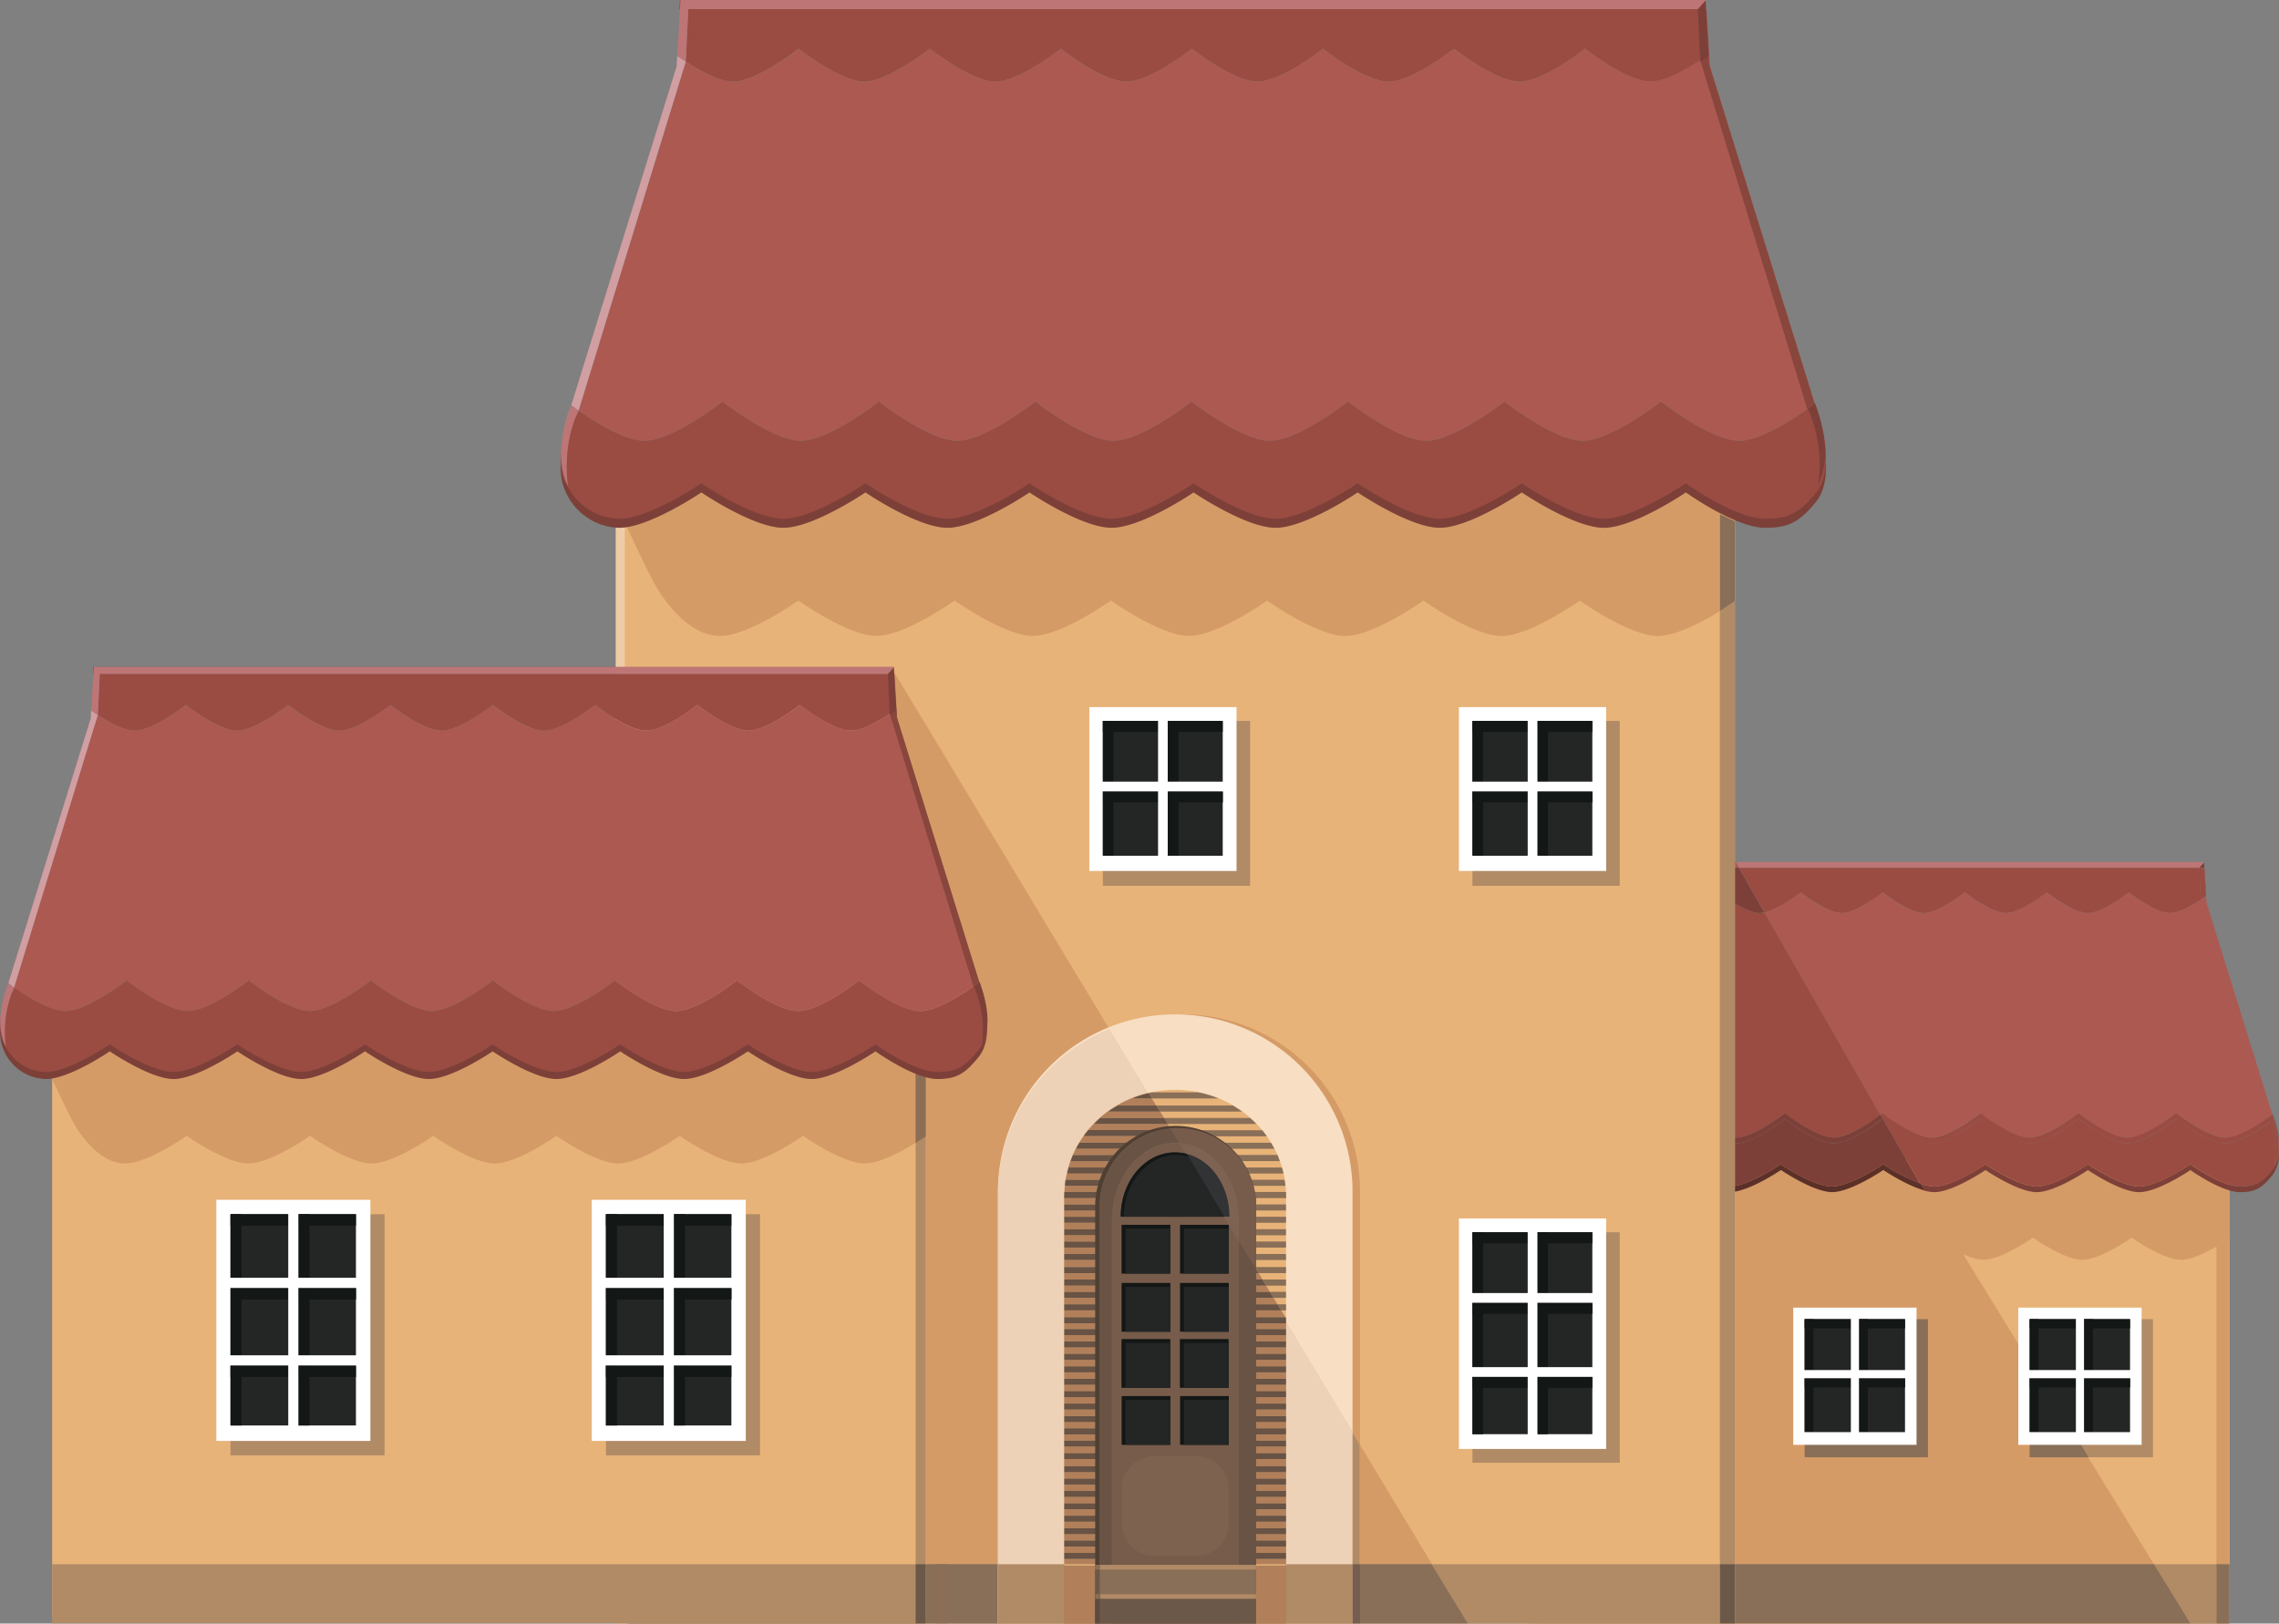 <svg xmlns="http://www.w3.org/2000/svg" width="176.39mm" height="125.7mm" viewBox="0 0 500 356.31">
  <rect x="0" y="0" width="500" height="356.31" fill="#808080" stroke="none"/>
  <defs>
    <style>
      .cls-1 {
        fill: #e8b378;
      }

      .cls-2 {
        fill: #d59b67;
      }

      .cls-3 {
        fill: #b18b66;
      }

      .cls-4 {
        fill: #896f58;
      }

      .cls-5 {
        fill: #7d4039;
      }

      .cls-6 {
        fill: #88463d;
      }

      .cls-7 {
        fill: #9a4c42;
      }

      .cls-8 {
        fill: #ac5952;
      }

      .cls-9 {
        fill: #bd7576;
      }

      .cls-10 {
        fill: #5b3028;
      }

      .cls-11 {
        fill: #fff;
      }

      .cls-12 {
        fill: #242625;
      }

      .cls-13 {
        fill: #131716;
      }

      .cls-14 {
        fill: #eecca8;
      }

      .cls-15 {
        fill: #6c5849;
      }

      .cls-16 {
        fill: #8b6e55;
      }

      .cls-17 {
        fill: #aa5046;
      }

      .cls-18 {
        fill: #b45e59;
      }

      .cls-19 {
        fill: #d19ea1;
      }

      .cls-20 {
        fill: #f8dec2;
      }

      .cls-21 {
        fill: #edd2b7;
      }

      .cls-22 {
        fill: #745e4f;
      }

      .cls-23 {
        fill: #b1805b;
      }

      .cls-24 {
        fill: #685345;
      }

      .cls-25 {
        fill: #503f33;
      }

      .cls-26 {
        fill: #775c4b;
      }

      .cls-27 {
        fill: #7e6353;
      }

      .cls-28 {
        fill: #5c4b3f;
      }

      .cls-29 {
        fill: #313334;
      }

      .cls-30 {
        fill: #7d624f;
      }
    </style>
  </defs>
  <title>дом_māja_house</title>
  <g id="Слой_2" data-name="Слой 2">
    <g id="Слой_1-2" data-name="Слой 1">
      <rect class="cls-1" x="335.6" y="254.36" width="153.54" height="101.89"/>
      <rect class="cls-1" x="335.6" y="254.36" width="153.54" height="101.89"/>
      <polygon class="cls-2" points="480.54 356.24 335.6 356.24 335.6 254.36 418.57 255.52 480.54 356.24"/>
      <rect class="cls-3" x="335.6" y="343.28" width="153.54" height="13.03"/>
      <rect class="cls-2" x="486.27" y="254.36" width="2.87" height="101.89"/>
      <rect class="cls-4" x="486.27" y="343.28" width="2.87" height="12.97"/>
      <polygon class="cls-4" points="335.6 356.24 335.6 343.28 472.56 343.28 480.54 356.24 335.6 356.24"/>
      <path class="cls-2" d="M335.6,254.36v7.27s2.79,6.07,4,8.14,4.54,6.71,8.83,6.71c3.95,0,10.83-4.86,10.83-4.86s6.88,4.86,10.83,4.86S381,271.62,381,271.62s6.88,4.86,10.84,4.86,10.83-4.86,10.83-4.86,6.88,4.86,10.83,4.86,10.83-4.86,10.83-4.86,6.89,4.86,10.83,4.86S446,271.62,446,271.62s6.88,4.86,10.84,4.86,10.84-4.86,10.84-4.86,6.88,4.86,10.83,4.86c3.62,0,9.69-4.06,10.69-4.75V254.36Z"/>
      <g>
        <path class="cls-5" d="M498.55,244.57h0a22.34,22.34,0,0,1,1.42,7.05,15.61,15.61,0,0,0-.1-2.24c0-.06,0-.11,0-.17s0-.23-.05-.36a24.69,24.69,0,0,0-1.2-4.35l0,0Z"/>
        <polygon class="cls-6" points="498.55 244.56 498.55 244.56 484.15 198.25 484.15 198.26 498.55 244.56"/>
        <rect class="cls-6" x="498.55" y="244.56" height="0.01"/>
        <polygon class="cls-5" points="483.62 190.41 483.6 190.11 483.55 189.25 482.5 190.41 483.62 190.41"/>
        <path class="cls-5" d="M491.45,260.38c-4.1,0-10.88-4.86-10.88-4.86s-7.15,4.86-11.25,4.86-11.24-4.86-11.24-4.86-7.15,4.86-11.24,4.86-11.24-4.86-11.24-4.86-7.14,4.86-11.24,4.86a10.21,10.21,0,0,1-3.15-.65l.88,1.53a8.78,8.78,0,0,0,2.27.37c4.1,0,11.24-4.85,11.24-4.85s7.14,4.85,11.24,4.85,11.24-4.85,11.24-4.85,7.13,4.85,11.24,4.85,11.25-4.85,11.25-4.85,6.78,4.85,10.88,4.85c3.21,0,4.72-.77,7.1-3.71a8.25,8.25,0,0,0,1.43-5.63,7.34,7.34,0,0,1-1.43,4.38C496.18,259.61,494.66,260.38,491.45,260.38Z"/>
        <path class="cls-7" d="M484,196.61v0l0,0-.36-6.18h-.07l.37,6.2Z"/>
        <path class="cls-7" d="M395.08,195.86s5.71,4.52,9,4.52,9-4.52,9-4.52,5.71,4.52,9,4.52,9-4.52,9-4.52,5.71,4.52,9,4.52,9-4.52,9-4.52,5.71,4.52,9,4.52,9-4.52,9-4.52,5.73,4.52,9,4.52c2,0,4.82-1.63,6.78-2.94l-.33-7h-101l5.62,9.81C390.45,199.5,395.08,195.86,395.08,195.86Z"/>
        <path class="cls-7" d="M484,196.64v0h0v0Z"/>
        <path class="cls-7" d="M482.82,197.45l0,0v0h0c.41-.27.81-.54,1.16-.78l-.37-6.2H482.5Z"/>
        <path class="cls-7" d="M484,196.61c-.34.24-.74.51-1.16.78h0v0c.43-.28.82-.55,1.15-.79Z"/>
        <path class="cls-8" d="M467,195.86s-5.72,4.52-9,4.52-9-4.52-9-4.52-5.72,4.52-9,4.52-9-4.52-9-4.52-5.71,4.52-9,4.52-9-4.52-9-4.52-5.72,4.52-9,4.52-9-4.52-9-4.52-4.63,3.64-7.94,4.36l25.44,44.42.47-.35s6.82,5.39,10.73,5.39,10.73-5.39,10.73-5.39,6.82,5.39,10.73,5.39S456,244.29,456,244.29s6.81,5.39,10.72,5.39,10.74-5.39,10.74-5.39,6.83,5.39,10.74,5.39c2.85,0,7.22-2.84,9.39-4.39h0l0,0-14.66-47.7,0,0v-.19c-2,1.31-4.81,2.94-6.78,2.94C472.76,200.38,467,195.86,467,195.86Z"/>
        <path class="cls-8" d="M484.07,197.84v0h0V198l.07.22-.1-1.66,0,0Z"/>
        <path class="cls-8" d="M498.55,244.58h0l-1,.7h0Z"/>
        <path class="cls-8" d="M484.07,197.86h0v0l-.07-1.2h0v.2c-.31.23-.71.48-1.11.75l14.66,47.7,0,0h0l1-.7-14.39-46.3h0l-.07-.22Z"/>
        <path class="cls-8" d="M498.55,244.56l-1,.7h0l1-.7Z"/>
        <path class="cls-8" d="M482.88,197.59l0-.16,0,0v.19Z"/>
        <path class="cls-8" d="M484,196.84v-.2c-.33.24-.72.5-1.15.79l0,.16C483.29,197.32,483.68,197.07,484,196.84Z"/>
        <path class="cls-7" d="M500,252.09c0,.07,0,.13,0,.2,0-.22,0-.43,0-.65C500,251.78,500,251.94,500,252.09Z"/>
        <path class="cls-7" d="M488.19,249.67c-3.92,0-10.74-5.39-10.74-5.39s-6.83,5.39-10.74,5.39S456,244.29,456,244.29s-6.83,5.39-10.74,5.39-10.73-5.39-10.73-5.39-6.82,5.39-10.73,5.39S413,244.29,413,244.29l-.47.35.55,1c.78.6,7,5.33,10.65,5.33,3.91,0,10.73-5.39,10.73-5.39s6.82,5.39,10.73,5.39S456,245.53,456,245.53s6.81,5.39,10.72,5.39,10.74-5.39,10.74-5.39,6.83,5.39,10.74,5.39c3,0,7.78-3.21,9.78-4.67-.13-.33-.23-.65-.39-1C495.41,246.83,491,249.67,488.19,249.67Z"/>
        <path class="cls-7" d="M497.58,245.28c.16.32.26.64.39,1l.59-.43a23.09,23.09,0,0,1,1.41,6.27c0-.16,0-.31,0-.45a22.34,22.34,0,0,0-1.42-7.05Z"/>
        <path class="cls-7" d="M499.2,255.39c-.06.13-.11.27-.18.39a20.17,20.17,0,0,0-1-9.53c-2,1.46-6.75,4.67-9.78,4.67-3.92,0-10.74-5.39-10.74-5.39s-6.83,5.39-10.74,5.39S456,245.53,456,245.53s-6.83,5.39-10.74,5.39-10.73-5.39-10.73-5.39-6.82,5.39-10.73,5.39c-3.67,0-9.87-4.73-10.65-5.33l8.1,14.14a10.21,10.21,0,0,0,3.15.65c4.1,0,11.24-4.86,11.24-4.86s7.14,4.86,11.24,4.86,11.24-4.86,11.24-4.86,7.13,4.86,11.24,4.86,11.25-4.86,11.25-4.86,6.78,4.86,10.88,4.86c3.21,0,4.72-.78,7.1-3.72a7.34,7.34,0,0,0,1.43-4.38c0-.06,0-.13,0-.2A9,9,0,0,1,499.2,255.39Z"/>
        <path class="cls-7" d="M498,246.25a20.17,20.17,0,0,1,1,9.53c.07-.12.13-.26.18-.39a9,9,0,0,0,.77-3.3,23.09,23.09,0,0,0-1.41-6.27Z"/>
        <polygon class="cls-9" points="483.62 189.19 483.55 189.19 483.55 189.25 483.62 189.19"/>
        <polygon class="cls-9" points="482.5 190.41 483.55 189.25 483.55 189.19 413.26 189.19 413.19 189.19 380.81 189.19 381.52 190.41 482.5 190.41"/>
        <path class="cls-10" d="M413.14,255.52s-7.13,4.86-11.23,4.86-11.23-4.86-11.23-4.86-7.14,4.86-11.23,4.86c-1.87,0-4.37-1-6.54-2.12l0,1.22c2.18,1.12,4.7,2.15,6.59,2.14,4.09,0,11.23-4.85,11.23-4.85s7.13,4.85,11.23,4.85,11.23-4.85,11.23-4.85,4.94,3.35,9,4.48l-.88-1.53A41.48,41.48,0,0,1,413.14,255.52Z"/>
        <path class="cls-5" d="M377.09,195.86s5.72,4.52,9,4.52a5,5,0,0,0,1-.16l-5.62-9.81h-5.93l-.27,6.72C376.37,196.42,377.09,195.86,377.09,195.86Z"/>
        <path class="cls-7" d="M386.09,200.38c-3.28,0-9-4.52-9-4.52s-.72.56-1.77,1.28l-2,49.42c2.3,1.47,5.34,3.12,7.5,3.11,3.91,0,10.73-5.39,10.73-5.39s6.81,5.39,10.72,5.39c3.31,0,8.68-3.84,10.26-5l-25.44-44.42A5,5,0,0,1,386.09,200.38Z"/>
        <path class="cls-5" d="M402.32,249.67c-3.91,0-10.72-5.39-10.72-5.39s-6.82,5.39-10.73,5.39c-2.16,0-5.2-1.64-7.5-3.11l-.05,1.22c2.3,1.48,5.37,3.14,7.55,3.14,3.91,0,10.73-5.39,10.73-5.39s6.81,5.39,10.72,5.39S413,245.53,413,245.53l.08.06-.55-1C411,245.83,405.63,249.67,402.32,249.67Z"/>
        <path class="cls-5" d="M402.32,250.92c-3.91,0-10.72-5.39-10.72-5.39s-6.82,5.39-10.73,5.39c-2.18,0-5.24-1.67-7.55-3.14l-.41,10.49c2.17,1.09,4.67,2.12,6.54,2.12,4.09,0,11.23-4.86,11.23-4.86s7.13,4.86,11.23,4.86,11.23-4.86,11.23-4.86a41.48,41.48,0,0,0,8.09,4.21l-8.1-14.14-.08-.06S406.23,250.92,402.32,250.92Z"/>
        <polygon class="cls-8" points="381.52 190.41 380.81 189.19 375.64 189.19 375.59 190.41 381.52 190.41"/>
      </g>
      <g>
        <rect class="cls-3" x="445.3" y="289.5" width="27.05" height="30.31"/>
        <polygon class="cls-4" points="458.2 319.81 445.3 319.81 445.3 297.9 458.2 319.81"/>
        <rect class="cls-11" x="442.81" y="286.97" width="27.05" height="30.11"/>
        <rect class="cls-12" x="445.3" y="289.5" width="22.02" height="25.08"/>
        <rect class="cls-13" x="445.3" y="289.5" width="22.02" height="2.03"/>
        <rect class="cls-13" x="445.32" y="302.46" width="22.02" height="2.02"/>
        <rect class="cls-13" x="445.3" y="289.5" width="1.95" height="24.78"/>
        <rect class="cls-13" x="457.22" y="289.5" width="1.96" height="25.67"/>
        <rect class="cls-11" x="444.41" y="300.67" width="23.54" height="1.79"/>
        <rect class="cls-11" x="455.44" y="288.04" width="1.78" height="26.54"/>
        <rect class="cls-11" x="444.41" y="314.29" width="23.54" height="1.78"/>
      </g>
      <g>
        <rect class="cls-4" x="395.93" y="289.5" width="27.05" height="30.31"/>
        <rect class="cls-11" x="393.43" y="286.97" width="27.05" height="30.11"/>
        <rect class="cls-12" x="395.93" y="289.5" width="22.02" height="25.08"/>
        <rect class="cls-13" x="395.93" y="289.5" width="22.02" height="2.03"/>
        <rect class="cls-13" x="395.95" y="302.46" width="22.02" height="2.02"/>
        <rect class="cls-13" x="395.93" y="289.5" width="1.95" height="24.78"/>
        <rect class="cls-13" x="407.85" y="289.5" width="1.95" height="25.67"/>
        <rect class="cls-11" x="395.04" y="300.67" width="23.54" height="1.79"/>
        <rect class="cls-11" x="406.07" y="288.04" width="1.78" height="26.54"/>
        <rect class="cls-11" x="395.04" y="314.29" width="23.54" height="1.78"/>
      </g>
      <rect class="cls-14" x="335.6" y="260.77" width="1.86" height="95.48"/>
      <rect class="cls-1" x="135.05" y="100.36" width="245.58" height="255.89"/>
      <rect class="cls-14" x="135.18" y="100.36" width="1.89" height="255.89"/>
      <polygon class="cls-2" points="321.99 356.24 135.05 356.24 135.05 146.79 195.75 146.79 321.99 356.24"/>
      <rect class="cls-3" x="137.73" y="343.28" width="242.9" height="13.03"/>
      <rect class="cls-3" x="377.33" y="100.36" width="3.3" height="255.89"/>
      <rect class="cls-15" x="377.36" y="343.28" width="3.27" height="12.97"/>
      <polygon class="cls-4" points="321.99 356.24 137.73 356.24 137.73 343.28 314.07 343.28 321.99 356.24"/>
      <path class="cls-2" d="M137.63,104.21v11.62s4.42,9.71,6.38,13,7.18,10.73,14,10.73c6.25,0,17.14-7.77,17.14-7.77s10.89,7.77,17.15,7.77,17.14-7.77,17.14-7.77,10.89,7.77,17.15,7.77,17.14-7.77,17.14-7.77,10.88,7.77,17.13,7.77S278,131.81,278,131.81s10.9,7.77,17.14,7.77,17.15-7.77,17.15-7.77,10.9,7.77,17.15,7.77,17.15-7.77,17.15-7.77,10.89,7.77,17.14,7.77c5.72,0,15.33-6.5,16.91-7.6V104.21Z"/>
      <rect class="cls-16" x="205.55" y="343.28" width="2.21" height="12.97"/>
      <g>
        <rect class="cls-3" x="323.05" y="270.43" width="32.31" height="50.58"/>
        <rect class="cls-11" x="320.08" y="267.4" width="32.3" height="50.58"/>
        <rect class="cls-12" x="323.05" y="270.43" width="26.3" height="44.31"/>
        <rect class="cls-13" x="323.05" y="270.43" width="26.3" height="2.42"/>
        <rect class="cls-13" x="323.08" y="285.9" width="26.3" height="2.42"/>
        <rect class="cls-13" x="323.05" y="302.16" width="26.3" height="2.41"/>
        <rect class="cls-13" x="323.05" y="270.43" width="2.33" height="44.31"/>
        <rect class="cls-13" x="337.29" y="270.43" width="2.33" height="44.31"/>
        <rect class="cls-11" x="321.99" y="283.77" width="28.1" height="2.13"/>
        <rect class="cls-11" x="335.17" y="269.32" width="2.13" height="47.6"/>
        <rect class="cls-11" x="321.99" y="300.03" width="28.1" height="2.13"/>
      </g>
      <g>
        <rect class="cls-3" x="323.05" y="158.21" width="32.31" height="36.19"/>
        <rect class="cls-11" x="320.08" y="155.18" width="32.3" height="35.96"/>
        <rect class="cls-12" x="323.05" y="158.21" width="26.3" height="29.94"/>
        <rect class="cls-13" x="323.05" y="158.21" width="26.3" height="2.41"/>
        <rect class="cls-13" x="323.08" y="173.67" width="26.3" height="2.42"/>
        <rect class="cls-13" x="323.05" y="158.21" width="2.33" height="29.59"/>
        <rect class="cls-13" x="337.29" y="158.21" width="2.33" height="30.65"/>
        <rect class="cls-11" x="321.99" y="171.54" width="28.1" height="2.13"/>
        <rect class="cls-11" x="335.17" y="156.45" width="2.13" height="31.71"/>
        <rect class="cls-11" x="321.99" y="187.8" width="28.1" height="2.13"/>
      </g>
      <g>
        <rect class="cls-3" x="241.96" y="158.21" width="32.31" height="36.19"/>
        <rect class="cls-11" x="238.99" y="155.18" width="32.3" height="35.96"/>
        <rect class="cls-12" x="241.96" y="158.21" width="26.3" height="29.94"/>
        <rect class="cls-13" x="241.96" y="158.21" width="26.3" height="2.41"/>
        <rect class="cls-13" x="241.99" y="173.67" width="26.3" height="2.42"/>
        <rect class="cls-13" x="241.96" y="158.21" width="2.33" height="29.59"/>
        <rect class="cls-13" x="256.2" y="158.21" width="2.34" height="30.65"/>
        <rect class="cls-11" x="240.9" y="171.54" width="28.11" height="2.13"/>
        <rect class="cls-11" x="254.07" y="156.45" width="2.12" height="31.71"/>
        <rect class="cls-11" x="240.9" y="187.8" width="28.11" height="2.13"/>
      </g>
      <rect class="cls-1" x="11.44" y="227.73" width="191.66" height="127.18"/>
      <rect class="cls-3" x="11.44" y="343.28" width="191.66" height="12.97"/>
      <path class="cls-2" d="M11.44,227.73v9.07s3.48,7.58,5,10.16,5.66,8.38,11,8.38c4.93,0,13.52-6.07,13.52-6.07s8.59,6.07,13.53,6.07,13.52-6.07,13.52-6.07,8.59,6.07,13.52,6.07,13.52-6.07,13.52-6.07,8.59,6.07,13.51,6.07,13.52-6.07,13.52-6.07,8.6,6.07,13.52,6.07,13.52-6.07,13.52-6.07,8.59,6.07,13.53,6.07,13.53-6.07,13.53-6.07,8.59,6.06,13.52,6.07c4.51,0,12.09-5.08,13.34-5.93V227.73Z"/>
      <g>
        <rect class="cls-3" x="50.57" y="266.47" width="33.8" height="52.92"/>
        <rect class="cls-11" x="47.46" y="263.31" width="33.8" height="52.91"/>
        <rect class="cls-12" x="50.57" y="266.47" width="27.52" height="46.36"/>
        <rect class="cls-13" x="50.57" y="266.47" width="27.52" height="2.53"/>
        <rect class="cls-13" x="50.6" y="282.65" width="27.51" height="2.53"/>
        <rect class="cls-13" x="50.57" y="299.66" width="27.52" height="2.53"/>
        <rect class="cls-13" x="50.57" y="266.47" width="2.44" height="46.36"/>
        <rect class="cls-13" x="65.47" y="266.47" width="2.44" height="46.36"/>
        <rect class="cls-11" x="49.46" y="280.42" width="29.41" height="2.23"/>
        <rect class="cls-11" x="63.24" y="265.3" width="2.22" height="49.8"/>
        <rect class="cls-11" x="49.46" y="297.43" width="29.41" height="2.23"/>
      </g>
      <rect class="cls-3" x="200.89" y="234.4" width="2.21" height="121.85"/>
      <rect class="cls-15" x="200.89" y="343.28" width="2.21" height="12.97"/>
      <polygon class="cls-16" points="203.1 249.41 200.89 250.84 200.89 235.05 203.1 235.05 203.1 249.41"/>
      <g>
        <rect class="cls-3" x="132.94" y="266.47" width="33.8" height="52.92"/>
        <rect class="cls-11" x="129.83" y="263.31" width="33.79" height="52.91"/>
        <rect class="cls-12" x="132.94" y="266.47" width="27.52" height="46.36"/>
        <rect class="cls-13" x="132.94" y="266.47" width="27.52" height="2.53"/>
        <rect class="cls-13" x="132.98" y="282.65" width="27.51" height="2.53"/>
        <rect class="cls-13" x="132.94" y="299.66" width="27.52" height="2.53"/>
        <rect class="cls-13" x="132.94" y="266.47" width="2.44" height="46.36"/>
        <rect class="cls-13" x="147.84" y="266.47" width="2.44" height="46.36"/>
        <rect class="cls-11" x="131.84" y="280.42" width="29.41" height="2.23"/>
        <rect class="cls-11" x="145.62" y="265.3" width="2.22" height="49.8"/>
        <rect class="cls-11" x="131.84" y="297.43" width="29.41" height="2.23"/>
      </g>
      <g>
        <path class="cls-5" d="M214.85,217.08c-1.85,1.39-8.73,6.36-12.94,6.36-4.89,0-13.41-6.74-13.41-6.74s-8.52,6.74-13.4,6.74-13.39-6.74-13.39-6.74-8.52,6.74-13.4,6.74-13.4-6.74-13.4-6.74-8.51,6.74-13.39,6.74-13.4-6.74-13.4-6.74-8.51,6.74-13.39,6.74-13.38-6.74-13.38-6.74-8.51,6.72-13.39,6.74-13.4-6.74-13.4-6.74-8.51,6.72-13.39,6.74-13.4-6.74-13.4-6.74-8.51,6.74-13.39,6.74c-3.95,0-10.27-4.41-12.54-6.09,0,0-3.12,7.85-1.2,12.65a10.3,10.3,0,0,0,9.44,6.8c5.12,0,14-6.07,14-6.07s8.91,6.07,14,6.07,14-6.07,14-6.07,8.91,6.07,14,6.07,14-6.07,14-6.07,8.91,6.07,14,6.07,14-6.07,14-6.07,8.91,6.07,14,6.07,14-6.07,14-6.07,8.92,6.07,14,6.07,14-6.07,14-6.07,8.91,6.07,14,6.07,14-6.07,14-6.07,8.47,6.07,13.59,6.07c4,0,5.89-1,8.86-4.63C218.92,227.14,214.85,217.08,214.85,217.08Z"/>
        <g>
          <path class="cls-7" d="M21.46,156.91c2.42,1.58,5.75,3.44,8.1,3.44,4.09,0,11.23-5.64,11.23-5.64s7.13,5.64,11.23,5.64,11.22-5.64,11.22-5.64,7.14,5.64,11.23,5.64,11.22-5.64,11.22-5.64,7.13,5.64,11.22,5.64,11.23-5.64,11.23-5.64,7.13,5.64,11.23,5.64,11.22-5.64,11.22-5.64,7.14,5.64,11.23,5.64S153,154.71,153,154.71s7.14,5.63,11.23,5.64,11.23-5.64,11.23-5.64,7.15,5.64,11.24,5.64c3.05,0,7.79-3.12,10-4.72l-.46-7.72H21.86Z"/>
          <path class="cls-8" d="M175.5,154.71s-7.14,5.64-11.23,5.64S153,154.71,153,154.71s-7.14,5.64-11.23,5.64-11.23-5.64-11.23-5.64-7.13,5.64-11.22,5.64-11.23-5.64-11.23-5.64-7.13,5.64-11.23,5.64-11.22-5.64-11.22-5.64-7.13,5.63-11.22,5.64-11.23-5.64-11.23-5.64S56.1,160.34,52,160.35s-11.23-5.64-11.23-5.64-7.13,5.64-11.23,5.64c-2.35,0-5.68-1.85-8.1-3.44h0L3.09,216.71c2.84,2,7.9,5.17,11.27,5.17,4.88,0,13.39-6.73,13.39-6.73s8.51,6.73,13.4,6.73,13.39-6.73,13.39-6.73,8.51,6.73,13.4,6.73,13.39-6.73,13.39-6.73,8.5,6.73,13.38,6.73,13.39-6.73,13.39-6.73,8.51,6.73,13.4,6.73,13.39-6.73,13.39-6.73,8.51,6.73,13.4,6.73,13.4-6.73,13.4-6.73,8.51,6.73,13.39,6.73,13.4-6.73,13.4-6.73,8.53,6.73,13.41,6.73c4.21,0,11.09-5,12.94-6.36l-18-57.81-.12-2.08c-2.23,1.6-7,4.72-10,4.72C182.65,160.35,175.5,154.71,175.5,154.71Z"/>
          <polygon class="cls-17" points="19.9 157.47 19.9 157.5 19.9 157.5 19.9 157.47"/>
          <path class="cls-18" d="M.26,221.66c0-.15,0-.29.07-.44C.31,221.37.28,221.51.26,221.66Z"/>
          <path class="cls-7" d="M214.85,215.52c-1.85,1.39-8.73,6.36-12.94,6.36-4.89,0-13.41-6.73-13.41-6.73s-8.52,6.73-13.4,6.73-13.39-6.73-13.39-6.73-8.52,6.73-13.4,6.73-13.4-6.73-13.4-6.73-8.51,6.73-13.39,6.73-13.4-6.73-13.4-6.73-8.51,6.73-13.39,6.73-13.38-6.73-13.38-6.73-8.51,6.73-13.39,6.73-13.4-6.73-13.4-6.73-8.51,6.73-13.39,6.73-13.4-6.73-13.4-6.73-8.51,6.73-13.39,6.73c-3.37,0-8.43-3.18-11.27-5.17h0a24.29,24.29,0,0,0-1.8,13.13,10.12,10.12,0,0,0,8.76,5.41c5.12,0,14-6.06,14-6.06s8.91,6.06,14,6.06,14-6.06,14-6.06,8.91,6.06,14,6.06,14-6.06,14-6.06,8.91,6.06,14,6.06,14-6.06,14-6.06,8.91,6.06,14,6.06,14-6.06,14-6.06,8.92,6.06,14,6.06,14-6.06,14-6.06,8.91,6.06,14,6.06,14-6.06,14-6.06,8.47,6.06,13.59,6.06c4,0,5.89-1,8.86-4.62C218.92,225.58,214.85,215.52,214.85,215.52Z"/>
          <path class="cls-18" d="M.23,221.87a13.08,13.08,0,0,0,.39,6.57c.13.32.29.61.44.91A13.59,13.59,0,0,1,.23,221.87Z"/>
          <path class="cls-14" d="M.33,221.22a31.1,31.1,0,0,1,1.49-5.42A26.92,26.92,0,0,0,.33,221.22Z"/>
          <path class="cls-14" d="M.23,221.87a2.08,2.08,0,0,1,0-.21C.26,221.73.24,221.8.23,221.87Z"/>
          <path class="cls-14" d="M1.3,229.86v0c-.09-.16-.16-.32-.24-.49C1.14,229.53,1.21,229.7,1.3,229.86Z"/>
          <path class="cls-19" d="M21.46,156.92h0c-.53-.35-1-.68-1.47-1l-.09,1.54v0h0v.21L1.82,215.8c.34.25.78.57,1.27.91Z"/>
          <path class="cls-9" d="M3.09,216.71h0c-.49-.34-.93-.66-1.27-.91a31.1,31.1,0,0,0-1.49,5.42c0,.15,0,.29-.07.44a2.08,2.08,0,0,0,0,.21,13.59,13.59,0,0,0,.83,7.48c.08.16.15.33.24.49A24.29,24.29,0,0,1,3.09,216.71Z"/>
          <path class="cls-5" d="M213.63,216.38h0l1.27-.91a30.71,30.71,0,0,1,1.49,5.43c0,.14.05.29.07.44s0,.14,0,.21a13.57,13.57,0,0,1-.83,7.48c-.08.16-.14.34-.23.49A24.35,24.35,0,0,0,213.63,216.38Z"/>
          <path class="cls-6" d="M195.22,156.63h0c.54-.35,1-.68,1.46-1l.09,1.54v0h0v.21l18.06,58.1-1.27.91Z"/>
          <path class="cls-5" d="M20.47,146.37H196.11l.07,1.16,0,.37.48,8c-.43.3-.93.63-1.46,1l-.41-9H20.38Z"/>
          <path class="cls-9" d="M196.2,146.37H20.55l-.07,1.16,0,.37-.47,8c.42.3.93.63,1.47,1l.41-9H194.8Z"/>
        </g>
      </g>
      <g>
        <path class="cls-5" d="M398.15,90.57c-2.36,1.78-11.18,8.14-16.56,8.14-6.26,0-17.19-8.62-17.19-8.62s-10.91,8.62-17.17,8.62-17.16-8.62-17.16-8.62-10.91,8.62-17.16,8.62-17.15-8.62-17.15-8.62-10.9,8.62-17.16,8.62-17.15-8.62-17.15-8.62-10.9,8.62-17.16,8.62-17.14-8.62-17.14-8.62-10.9,8.62-17.15,8.62-17.16-8.62-17.16-8.62-10.89,8.62-17.15,8.62-17.16-8.62-17.16-8.62-10.9,8.62-17.15,8.62c-5.05,0-13.15-5.63-16.06-7.79,0,0-4,10.06-1.54,16.21a13.19,13.19,0,0,0,12.09,8.7c6.55,0,18-7.76,18-7.76s11.42,7.77,18,7.76,18-7.76,18-7.76,11.41,7.77,18,7.76,18-7.76,18-7.76,11.4,7.76,18,7.76,18-7.76,18-7.76,11.42,7.76,18,7.76,18-7.76,18-7.76,11.42,7.76,18,7.76,18-7.76,18-7.76,11.42,7.76,18,7.76,18-7.76,18-7.76,10.84,7.76,17.4,7.76c5.12,0,7.54-1.22,11.34-5.92C403.37,103.46,398.15,90.57,398.15,90.57Z"/>
        <g>
          <path class="cls-7" d="M150.45,13.51c3.11,2,7.37,4.4,10.37,4.4,5.24,0,14.38-7.23,14.38-7.23s9.14,7.23,14.38,7.23S204,10.69,204,10.69s9.14,7.23,14.38,7.23,14.37-7.23,14.37-7.23,9.13,7.23,14.37,7.23,14.38-7.23,14.38-7.23,9.14,7.23,14.38,7.23,14.38-7.23,14.38-7.23,9.14,7.23,14.38,7.23S319,10.69,319,10.69s9.14,7.22,14.38,7.23,14.39-7.23,14.39-7.23,9.15,7.23,14.4,7.23c3.9,0,10-4,12.81-6L374.39,2H151Z"/>
          <path class="cls-8" d="M347.76,10.69s-9.15,7.23-14.39,7.23S319,10.69,319,10.69s-9.14,7.23-14.38,7.23-14.38-7.23-14.38-7.23-9.13,7.23-14.38,7.23-14.38-7.23-14.38-7.23-9.14,7.23-14.38,7.23-14.37-7.23-14.37-7.23-9.14,7.22-14.37,7.23S204,10.69,204,10.69s-9.13,7.22-14.38,7.23-14.38-7.23-14.38-7.23-9.13,7.23-14.38,7.23c-3,0-7.27-2.37-10.37-4.4h0L126.94,90.09c3.63,2.55,10.13,6.63,14.44,6.63,6.25,0,17.15-8.61,17.15-8.61s10.9,8.61,17.16,8.61,17.15-8.61,17.15-8.61,10.91,8.61,17.16,8.61,17.15-8.61,17.15-8.61,10.89,8.61,17.14,8.61,17.16-8.61,17.16-8.61,10.9,8.61,17.15,8.61,17.16-8.61,17.16-8.61,10.9,8.61,17.15,8.61,17.16-8.61,17.16-8.61,10.9,8.61,17.16,8.61,17.17-8.61,17.17-8.61,10.93,8.61,17.19,8.61c5.38,0,14.2-6.36,16.56-8.15l-23-74L375,11.86c-2.85,2-8.91,6-12.81,6C356.91,17.91,347.76,10.69,347.76,10.69Z"/>
          <polygon class="cls-17" points="148.46 14.22 148.46 14.26 148.46 14.26 148.46 14.22"/>
          <path class="cls-18" d="M123.32,96.44c0-.19.06-.37.08-.56C123.37,96.07,123.34,96.26,123.32,96.44Z"/>
          <path class="cls-7" d="M398.15,88.58c-2.36,1.78-11.18,8.15-16.56,8.15-6.26,0-17.19-8.61-17.19-8.61s-10.91,8.61-17.17,8.61-17.16-8.61-17.16-8.61-10.91,8.61-17.16,8.61-17.15-8.61-17.15-8.61-10.9,8.61-17.16,8.61-17.15-8.61-17.15-8.61-10.9,8.61-17.16,8.61-17.14-8.61-17.14-8.61-10.9,8.61-17.15,8.61-17.16-8.61-17.16-8.61-10.89,8.61-17.15,8.61-17.16-8.61-17.16-8.61-10.9,8.61-17.15,8.61c-4.31,0-10.81-4.08-14.44-6.63h0c-3.76,7.92-2.36,16.48-2.3,16.82a13,13,0,0,0,11.22,6.92c6.55,0,18-7.77,18-7.77s11.42,7.77,18,7.77,18-7.77,18-7.77,11.41,7.77,18,7.77,18-7.77,18-7.77,11.4,7.77,18,7.77,18-7.77,18-7.77,11.42,7.77,18,7.77,18-7.77,18-7.77,11.42,7.77,18,7.77,18-7.77,18-7.77,11.42,7.77,18,7.77,18-7.77,18-7.77,10.84,7.77,17.4,7.77c5.12,0,7.54-1.22,11.34-5.92C403.37,101.46,398.15,88.58,398.15,88.58Z"/>
          <path class="cls-18" d="M123.27,96.71a16.91,16.91,0,0,0,.5,8.43c.16.41.37.77.56,1.16A17.42,17.42,0,0,1,123.27,96.71Z"/>
          <path class="cls-14" d="M123.4,95.88a40,40,0,0,1,1.91-6.94A34.4,34.4,0,0,0,123.4,95.88Z"/>
          <path class="cls-14" d="M123.27,96.71c0-.09,0-.19,0-.27C123.3,96.54,123.29,96.62,123.27,96.71Z"/>
          <path class="cls-14" d="M124.64,106.95v0c-.11-.2-.2-.42-.3-.62C124.43,106.51,124.52,106.74,124.64,106.95Z"/>
          <path class="cls-19" d="M150.45,13.52h0c-.69-.44-1.33-.88-1.88-1.26l-.11,2v0h0l0,.27-23.14,74.4c.43.31,1,.72,1.63,1.16Z"/>
          <path class="cls-9" d="M126.94,90.1h0c-.63-.43-1.19-.84-1.63-1.16a40,40,0,0,0-1.91,6.94c0,.19-.06.37-.08.56s0,.18,0,.27a17.42,17.42,0,0,0,1.06,9.58c.1.2.19.42.3.62C124.58,106.58,123.18,98,126.94,90.1Z"/>
          <path class="cls-5" d="M396.59,89.67h0c.63-.44,1.19-.84,1.62-1.16a40.11,40.11,0,0,1,1.91,6.94c0,.19.06.37.09.57s0,.17,0,.27a17.4,17.4,0,0,1-1.06,9.58c-.1.2-.19.43-.3.62C399,106.15,400.35,97.59,396.59,89.67Z"/>
          <path class="cls-6" d="M373,13.15h0c.68-.45,1.33-.88,1.87-1.26l.12,2v0h0l0,.26,23.13,74.41c-.43.32-1,.73-1.62,1.16Z"/>
          <path class="cls-5" d="M149.19,0h225l.09,1.49,0,.48.61,10.28c-.55.39-1.19.82-1.87,1.26L372.49,2H149.08Z"/>
          <path class="cls-9" d="M374.28,0h-225l-.09,1.49,0,.48-.61,10.28c.55.39,1.19.82,1.88,1.26L151,2h221.5Z"/>
        </g>
      </g>
      <path class="cls-2" d="M298.38,262.13a38.9,38.9,0,1,0-77.79,0s0,79.44,0,79.44v14.67h77.79V262.13Z"/>
      <path class="cls-20" d="M296.74,262.13a38.9,38.9,0,1,0-77.79,0s0,79.44,0,79.44v14.67h77.79V262.13Z"/>
      <path class="cls-3" d="M244.95,228.78A39.05,39.05,0,0,0,220.49,265c0,.06,0,79.44,0,79.44v11.75h77.78V317Z"/>
      <path class="cls-21" d="M243.41,225.85a39.06,39.06,0,0,0-24.46,36.28s0,79.44,0,79.44v14.67h77.79V314.12Z"/>
      <rect class="cls-3" x="218.95" y="343.28" width="77.79" height="13.03"/>
      <rect class="cls-22" x="296.74" y="343.28" width="1.65" height="12.97"/>
      <path class="cls-1" d="M282.14,262.38c0-12.82-10.9-23.21-24.34-23.21a25.45,25.45,0,0,0-5.79.67c-.37.08-.73.17-1.09.28a23.63,23.63,0,0,0-3.78,1.4,23.14,23.14,0,0,0-13.67,20.87s0,78.34,0,78.34v15.52h48.67V262.38Z"/>
      <rect class="cls-4" x="233.48" y="343.28" width="48.67" height="12.97"/>
      <g>
        <path class="cls-23" d="M262,256.21l-.86-1.4H234.85c-.18.5-.36,1-.51,1.55a1,1,0,0,1,0-.15Z"/>
        <path class="cls-23" d="M259.49,252.11H236c0-.08.1-.16.14-.24-.28.53-.55,1.06-.79,1.61h24.94Z"/>
        <path class="cls-23" d="M264.44,260.24h-30.8c0,.45-.08.9-.1,1.35h31.72Z"/>
        <rect class="cls-23" x="233.48" y="342.13" width="48.67" height="14.17"/>
        <path class="cls-23" d="M256.18,246.67H240c.45-.46.92-.9,1.4-1.33h14l-.86-1.4H243.13a22.94,22.94,0,0,1,2-1.33h8.52l-.94-1.54h-4.5a24.41,24.41,0,0,1,3.78-1.17l0-.06c-.37.08-.73.17-1.09.28a23.63,23.63,0,0,0-3.78,1.4,24.08,24.08,0,0,0-8.41,6.52H257Z"/>
        <path class="cls-23" d="M257.82,249.37H237.7c-.33.46-.62.93-.92,1.41h21.89Z"/>
        <path class="cls-23" d="M263.63,258.91l-.83-1.37H234.07c-.15.67-.29,1.33-.38,2,0-.22.06-.43.09-.64Z"/>
        <path class="cls-23" d="M233.48,262.35s0,0,0,0,0,64.35,0,76.41v-.73h48.67V336.7H233.48v-1.33h48.67V334H233.48v-1.33h48.67v-1.37H233.48v-1.34h48.67v-1.4H233.48V327.2h48.67v-1.37H233.48v-1.33h48.67v-1.41H233.48v-1.33h48.67v-1.54H233.48v-1.33h48.67v-1.41H233.48v-1.33h48.67v-1.37H233.48v-1.34h48.67V312H233.48v-1.33h48.67v-1.37H233.48V308h48.67v-1.41H233.48v-1.33h48.67v-1.36H233.48v-1.33h48.67v-1.4H233.48v-1.33h48.67v-1.4H233.48v-1.34h48.67v-1.4H233.48v-1.34h48.67V293H233.48v-1.33h48.67V290.4H233.48v-1.33H282l-.91-1.5h-47.6v-1.33h46.79l-.86-1.41H233.48V283.5H278.6l-.83-1.36H233.48V280.8H277l-.86-1.4H233.48v-1.33h41.81l-.93-1.54H233.48V275.2h40.06l-.86-1.41H233.48v-1.33h38.4l-.83-1.37H233.48v-1.33h36.76l-.86-1.41h-35.9V267h35.09l-.83-1.37H233.48v-1.32h33.45l-.85-1.4H233.48Z"/>
        <path class="cls-23" d="M233.48,340.72v.08h48.67v-1.4H233.48Z"/>
        <rect class="cls-24" x="233.48" y="340.8" width="48.67" height="1.33"/>
        <rect class="cls-1" x="233.48" y="343.28" width="48.67" height="0.28"/>
        <path class="cls-24" d="M233.48,338.79v.61h48.67v-1.34H233.48Z"/>
        <rect class="cls-24" x="233.48" y="335.37" width="48.67" height="1.33"/>
        <rect class="cls-24" x="233.48" y="332.63" width="48.67" height="1.33"/>
        <rect class="cls-24" x="233.48" y="329.93" width="48.67" height="1.34"/>
        <rect class="cls-24" x="233.48" y="327.2" width="48.67" height="1.33"/>
        <rect class="cls-24" x="233.48" y="324.49" width="48.67" height="1.33"/>
        <rect class="cls-24" x="233.48" y="321.76" width="48.67" height="1.33"/>
        <rect class="cls-24" x="233.48" y="318.89" width="48.67" height="1.33"/>
        <rect class="cls-24" x="233.48" y="316.15" width="48.67" height="1.33"/>
        <rect class="cls-24" x="233.48" y="313.45" width="48.67" height="1.34"/>
        <rect class="cls-24" x="233.48" y="310.72" width="48.67" height="1.33"/>
        <rect class="cls-24" x="233.48" y="308.02" width="48.67" height="1.32"/>
        <rect class="cls-24" x="233.48" y="305.28" width="48.67" height="1.33"/>
        <rect class="cls-24" x="233.48" y="302.58" width="48.67" height="1.33"/>
        <path class="cls-24" d="M233.48,301.18h48.67v-1.33H233.48Z"/>
        <path class="cls-24" d="M233.48,298.44h48.67v-1.34H233.48Z"/>
        <path class="cls-24" d="M233.48,295.71h48.67v-1.34H233.48Z"/>
        <path class="cls-24" d="M233.48,293h48.67v-1.33H233.48Z"/>
        <polygon class="cls-4" points="282.14 289.07 281.99 289.07 282.14 289.33 282.14 289.07"/>
        <path class="cls-24" d="M233.48,290.4h48.67v-1.08l-.16-.26H233.48Z"/>
        <polygon class="cls-4" points="282.14 287.57 282.14 286.24 280.27 286.24 281.08 287.57 282.14 287.57"/>
        <polygon class="cls-24" points="233.48 287.57 281.08 287.57 280.27 286.24 233.48 286.24 233.48 287.57"/>
        <polygon class="cls-4" points="282.14 284.83 282.14 283.5 278.6 283.5 279.41 284.83 282.14 284.83"/>
        <polygon class="cls-24" points="233.48 284.83 279.41 284.83 278.6 283.5 233.48 283.5 233.48 284.83"/>
        <polygon class="cls-4" points="282.14 282.14 282.14 280.8 276.96 280.8 277.77 282.14 282.14 282.14"/>
        <polygon class="cls-24" points="233.48 282.14 277.77 282.14 276.96 280.8 233.48 280.8 233.48 282.14"/>
        <polygon class="cls-4" points="282.14 279.4 282.14 278.06 275.29 278.06 276.1 279.4 282.14 279.4"/>
        <polygon class="cls-24" points="233.48 279.4 276.1 279.4 275.29 278.06 233.48 278.06 233.48 279.4"/>
        <polygon class="cls-4" points="282.14 276.52 282.14 275.2 273.54 275.2 274.35 276.52 282.14 276.52"/>
        <polygon class="cls-24" points="233.48 276.52 274.35 276.52 273.54 275.2 233.48 275.2 233.48 276.52"/>
        <polygon class="cls-4" points="282.14 273.79 282.14 272.46 271.88 272.46 272.68 273.79 282.14 273.79"/>
        <polygon class="cls-24" points="233.48 273.79 272.68 273.79 271.88 272.46 233.48 272.46 233.48 273.79"/>
        <polygon class="cls-4" points="282.14 271.09 282.14 269.76 270.23 269.76 271.04 271.09 282.14 271.09"/>
        <polygon class="cls-24" points="233.48 271.09 271.04 271.09 270.23 269.76 233.48 269.76 233.48 271.09"/>
        <polygon class="cls-4" points="282.14 268.35 282.14 267.02 268.57 267.02 269.38 268.35 282.14 268.35"/>
        <polygon class="cls-24" points="233.48 268.35 269.38 268.35 268.57 267.02 233.48 267.02 233.48 268.35"/>
        <polygon class="cls-4" points="282.14 265.65 282.14 264.32 266.92 264.32 267.73 265.65 282.14 265.65"/>
        <polygon class="cls-24" points="233.48 265.65 267.73 265.65 266.92 264.32 233.48 264.32 233.48 265.65"/>
        <path class="cls-4" d="M282.14,262.51s0-.06,0-.09c0-.26,0-.52,0-.77h0v-.06H265.26l.81,1.34h16.08v-.41Z"/>
        <path class="cls-4" d="M233.48,261.59v.76c0-.25,0-.5.06-.76Zm0,.06h0s0,.07,0,.11Z"/>
        <path class="cls-24" d="M233.53,261.59c0,.26-.06.51-.06.76v.58h32.59l-.81-1.34Z"/>
        <path class="cls-4" d="M233.51,261.65v.11s0-.08,0-.11Z"/>
        <polygon class="cls-4" points="282.14 261.65 282.14 262.42 282.14 262.51 282.14 262.92 282.14 262.98 282.18 262.98 282.18 261.65 282.14 261.65"/>
        <path class="cls-4" d="M282.14,262.51v-.09s0,.06,0,.09Z"/>
        <path class="cls-4" d="M282.14,262.42v-.77h0C282.11,261.9,282.14,262.15,282.14,262.42Z"/>
        <path class="cls-4" d="M282,260.24c0-.45-.12-.89-.19-1.33H263.63l.81,1.33Z"/>
        <path class="cls-4" d="M233.59,260.24h0c0-.22,0-.46.05-.69C233.65,259.78,233.61,260,233.59,260.24Z"/>
        <path class="cls-24" d="M263.63,258.91H233.78c0,.21-.06.42-.09.64s0,.47-.05.69h30.8Z"/>
        <path class="cls-4" d="M281.6,257.54c-.1-.45-.23-.89-.36-1.33H262l.81,1.33Z"/>
        <path class="cls-4" d="M234,257.54h0c.09-.39.16-.79.27-1.18C234.22,256.75,234.11,257.14,234,257.54Z"/>
        <path class="cls-24" d="M262,256.21h-27.6a1,1,0,0,0,0,.15c-.11.39-.19.79-.27,1.18H262.8Z"/>
        <path class="cls-4" d="M235.35,253.48c-.19.44-.35.88-.51,1.34h0c.17-.45.34-.9.52-1.34Z"/>
        <path class="cls-4" d="M280.78,254.81c-.16-.45-.32-.9-.51-1.34h-20l.81,1.34Z"/>
        <path class="cls-24" d="M260.32,253.48H235.38c-.19.44-.36.88-.52,1.34h26.28Z"/>
        <path class="cls-4" d="M236.78,250.78c-.22.36-.42.72-.61,1.09.2-.37.41-.73.62-1.09Z"/>
        <path class="cls-4" d="M279.59,252.11c-.24-.45-.48-.89-.75-1.33H258.67l.81,1.33Z"/>
        <path class="cls-24" d="M259.49,252.11l-.81-1.33H236.79c-.22.36-.42.72-.62,1.09,0,.08-.09.16-.14.24Z"/>
        <path class="cls-4" d="M277.94,249.37c-.33-.45-.69-.9-1-1.33H257l.81,1.33Z"/>
        <path class="cls-4" d="M238.72,248c-.36.44-.71.88-1,1.33h0c.32-.45.67-.9,1-1.33Z"/>
        <path class="cls-24" d="M257,248H238.73c-.36.44-.71.88-1,1.33h20.12Z"/>
        <path class="cls-4" d="M275.66,246.67c-.45-.46-.92-.9-1.41-1.33H255.36l.82,1.33Z"/>
        <path class="cls-24" d="M240,246.67h16.22l-.82-1.33h-14C240.88,245.77,240.41,246.21,240,246.67Z"/>
        <path class="cls-4" d="M272.48,243.94a23.11,23.11,0,0,0-2-1.33H253.7l.81,1.33Z"/>
        <path class="cls-24" d="M243.13,243.94h11.38l-.81-1.33h-8.52A22.94,22.94,0,0,0,243.13,243.94Z"/>
        <path class="cls-4" d="M267.35,241.06a24.45,24.45,0,0,0-4.41-1.33H252.68l-.63.16.71,1.17Z"/>
        <path class="cls-24" d="M252.76,241.06l-.71-1.17a24.41,24.41,0,0,0-3.78,1.17Z"/>
      </g>
      <path class="cls-25" d="M275.59,264.32a17.66,17.66,0,0,0-35.31,0c0,.25,0,.5,0,.75h0v91.18h35.28V265.07h0C275.57,264.82,275.59,264.57,275.59,264.32Z"/>
      <path class="cls-26" d="M275.59,265.14a17.17,17.17,0,1,0-34.33,0c0,.25,0,.5,0,.74h0v90.36h34.3V265.88h0C275.57,265.63,275.59,265.39,275.59,265.14Z"/>
      <path class="cls-24" d="M256.76,247.72a17.38,17.38,0,0,0-15.49,17.42c0,.25,0,.5,0,.74h0v90.36h34.3v-77.7Z"/>
      <path class="cls-27" d="M271.81,267.77c0-9.38-6.23-17-13.91-17s-13.92,7.61-13.92,17c0,.24,0,.48,0,.72h0v87.76h27.8V268.48h0C271.78,268.24,271.81,268,271.81,267.77Z"/>
      <path class="cls-26" d="M258.87,250.88a8.73,8.73,0,0,0-1,0c-7.69,0-13.92,7.6-13.92,17,0,.24,0,.48,0,.72h0v87.76h27.8V272.39S258.65,250.88,258.87,250.88Z"/>
      <rect class="cls-4" x="240.3" y="343.43" width="35.28" height="12.81"/>
      <rect class="cls-15" x="240.3" y="349.84" width="35.28" height="6.41"/>
      <rect class="cls-3" x="240.3" y="349.84" width="35.28" height="1.02"/>
      <rect class="cls-3" x="240.3" y="343.43" width="35.28" height="1.01"/>
      <rect class="cls-15" x="240.3" y="343.43" width="0.98" height="12.81"/>
      <rect class="cls-28" x="240.3" y="349.84" width="0.98" height="6.41"/>
      <rect class="cls-4" x="240.3" y="349.84" width="0.98" height="1.02"/>
      <rect class="cls-4" x="240.3" y="343.43" width="0.98" height="1.01"/>
      <path class="cls-29" d="M269.73,267c0-6.77-4-12.43-9.42-13.8a10.63,10.63,0,0,0-2.51-.31c-6.59,0-11.92,6.32-11.92,14.11h23.85Z"/>
      <path class="cls-13" d="M260.32,253.22a10.63,10.63,0,0,0-2.51-.31c-6.59,0-11.92,6.32-11.92,14.11h22.69Z"/>
      <path class="cls-12" d="M260.69,253.85a12.23,12.23,0,0,0-2.75-.38c-5.68,0-11.4,5.75-11.4,13.55h22Z"/>
      <rect class="cls-13" x="246.07" y="268.79" width="10.7" height="10.71"/>
      <rect class="cls-13" x="258.89" y="268.79" width="10.7" height="10.71"/>
      <rect class="cls-13" x="246.07" y="281.55" width="10.7" height="10.7"/>
      <rect class="cls-13" x="258.89" y="281.55" width="10.7" height="10.7"/>
      <rect class="cls-12" x="246.93" y="269.64" width="9.85" height="9.85"/>
      <rect class="cls-12" x="259.74" y="269.64" width="9.85" height="9.85"/>
      <rect class="cls-12" x="246.93" y="282.41" width="9.85" height="9.85"/>
      <rect class="cls-12" x="259.74" y="282.41" width="9.85" height="9.85"/>
      <rect class="cls-13" x="246.05" y="293.87" width="10.71" height="10.7"/>
      <rect class="cls-13" x="258.86" y="293.87" width="10.7" height="10.7"/>
      <rect class="cls-13" x="246.08" y="306.38" width="10.7" height="10.7"/>
      <rect class="cls-13" x="258.9" y="306.38" width="10.7" height="10.7"/>
      <rect class="cls-12" x="246.93" y="294.74" width="9.83" height="9.82"/>
      <rect class="cls-12" x="259.74" y="294.74" width="9.83" height="9.82"/>
      <rect class="cls-12" x="246.93" y="307.22" width="9.86" height="9.86"/>
      <rect class="cls-12" x="259.74" y="307.22" width="9.86" height="9.86"/>
      <path class="cls-30" d="M269.56,334.24a7.23,7.23,0,0,1-7.23,7.23h-9a7.23,7.23,0,0,1-7.24-7.23v-7.46a7.23,7.23,0,0,1,7.24-7.23h9a7.22,7.22,0,0,1,7.23,7.23Z"/>
      <polygon class="cls-4" points="380.63 131.92 377.36 134.11 377.36 112.86 380.63 114.39 380.63 131.92"/>
    </g>
  </g>
</svg>
